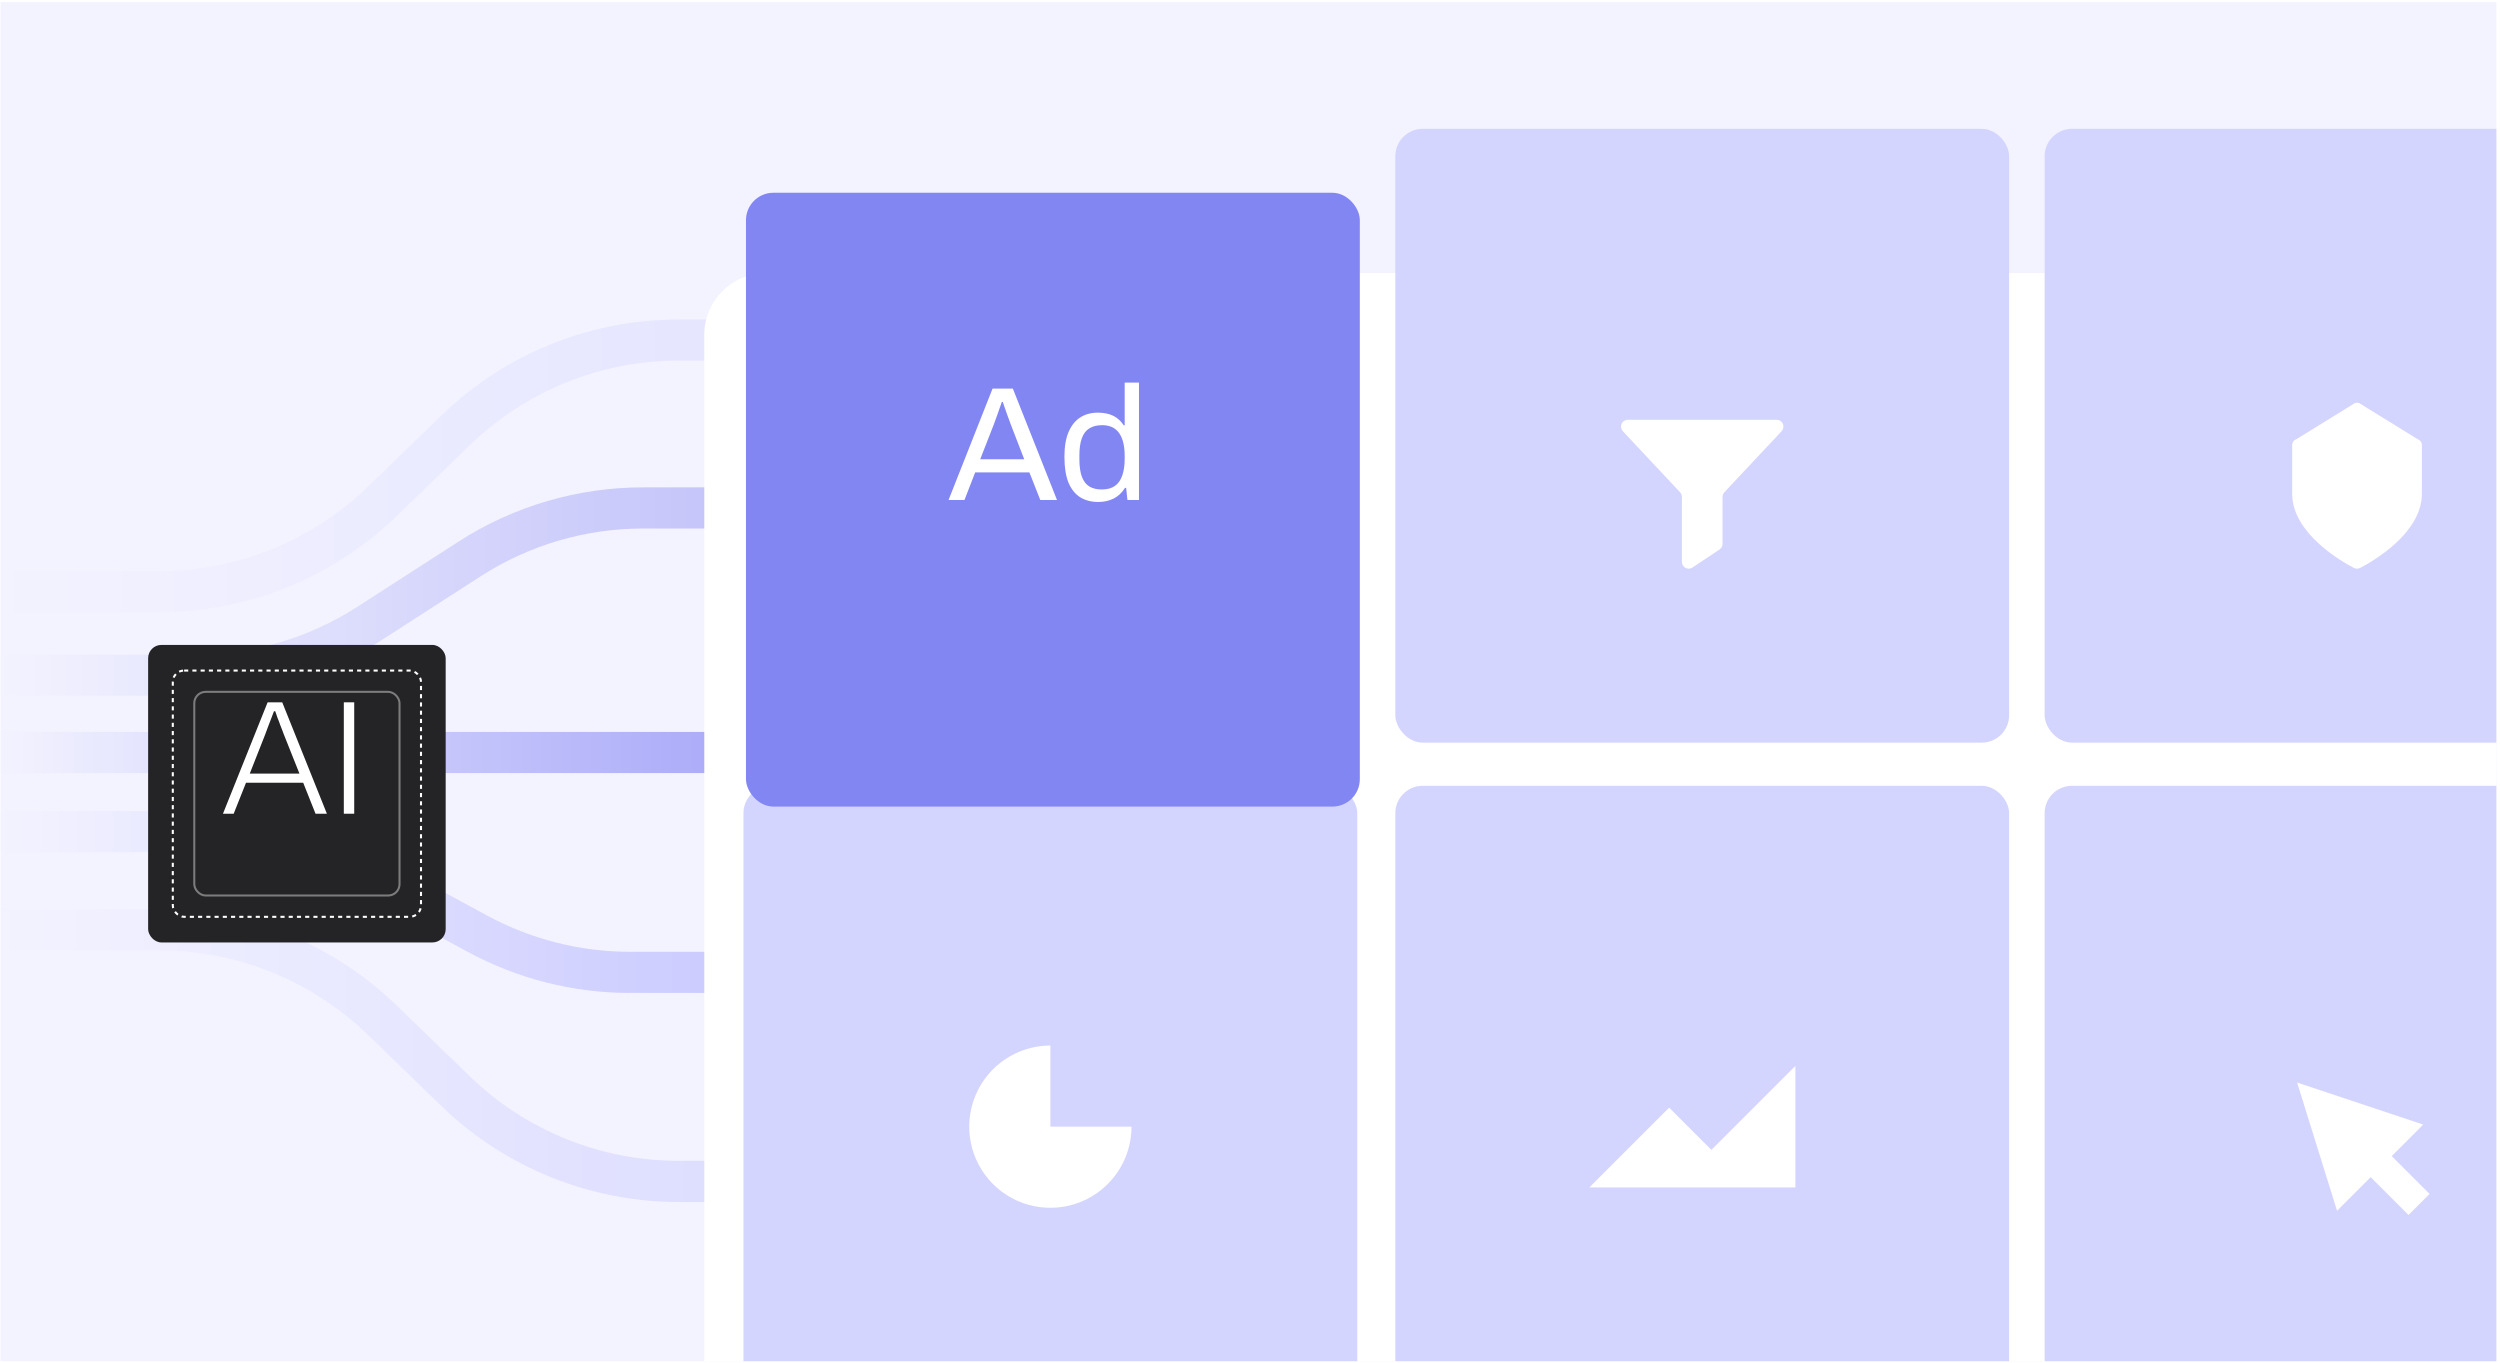 <svg width="607" height="331" viewBox="0 0 607 331" fill="none" xmlns="http://www.w3.org/2000/svg">
<g clip-path="url(#clip0_120_10406)">
<rect width="606" height="330" transform="translate(0.115 0.5)" fill="#F3F3FF"/>
<g opacity="0.5">
<path d="M0.115 182.71L266.745 182.71" stroke="url(#paint0_linear_120_10406)" stroke-width="9.997"/>
<path d="M0.115 143.636H38.71C58.909 143.636 78.316 135.776 92.822 121.72L110.609 104.484C125.115 90.427 144.521 82.567 164.72 82.567H296.964" stroke="url(#paint1_linear_120_10406)" stroke-width="9.997"/>
<path d="M0.115 163.943H47.319C62.259 163.943 76.883 159.639 89.441 151.546L113.989 135.726C126.548 127.633 141.171 123.329 156.111 123.329H296.964" stroke="url(#paint2_linear_120_10406)" stroke-width="9.997"/>
<path d="M0.115 201.912H50.475C63.423 201.912 76.166 205.145 87.547 211.318L115.883 226.686C127.265 232.859 140.008 236.092 152.955 236.092H296.964" stroke="url(#paint3_linear_120_10406)" stroke-width="9.997"/>
<path d="M0.115 225.774H38.71C58.909 225.774 78.316 233.635 92.822 247.691L110.609 264.927C125.115 278.984 144.521 286.844 164.72 286.844H296.964" stroke="url(#paint4_linear_120_10406)" stroke-width="9.997"/>
</g>
<g filter="url(#filter0_d_120_10406)">
<path d="M171.001 37.29C171.001 29.006 177.717 22.29 186.001 22.29H606.115V330.5H171.001V37.29Z" fill="white"/>
</g>
<rect x="180.509" y="190.789" width="149.04" height="149.04" rx="6.655" fill="#D4D5FF"/>
<rect x="338.779" y="190.789" width="149.04" height="149.04" rx="6.655" fill="#D4D5FF"/>
<rect x="496.434" y="190.789" width="149.04" height="149.04" rx="6.655" fill="#D4D5FF"/>
<rect x="496.434" y="31.273" width="149.04" height="149.04" rx="6.655" fill="#D4D5FF"/>
<g filter="url(#filter1_dd_120_10406)">
<g clip-path="url(#clip1_120_10406)">
<rect x="4.936" y="148.584" width="103.409" height="72.262" rx="3.227" fill="#242426"/>
<rect x="41.957" y="154.808" width="60.262" height="59.795" rx="2.75" stroke="white" stroke-width="0.5" stroke-dasharray="1 1"/>
<rect x="47.172" y="159.983" width="49.832" height="49.445" rx="2.75" stroke="white" stroke-opacity="0.4" stroke-width="0.5"/>
</g>
</g>
<path d="M83.479 197.572V170.522H86.003V197.572H83.479Z" fill="white"/>
<path d="M54.135 197.572L64.978 170.522H68.527L79.371 197.572H76.61L73.614 190.04H59.734L56.737 197.572H54.135ZM60.641 187.832H72.707L68.921 178.33C68.843 178.119 68.724 177.804 68.567 177.383C68.409 176.963 68.225 176.489 68.014 175.964C67.83 175.412 67.62 174.86 67.384 174.308C67.173 173.729 66.989 173.19 66.832 172.691H66.516C66.332 173.19 66.109 173.782 65.846 174.465C65.583 175.149 65.32 175.832 65.057 176.516C64.821 177.199 64.597 177.804 64.387 178.33L60.641 187.832Z" fill="white"/>
<rect x="338.779" y="31.273" width="149.04" height="149.04" rx="6.655" fill="#D4D5FF"/>
<g filter="url(#filter2_d_120_10406)">
<path d="M394.009 93.58C393.795 93.345 393.654 93.053 393.603 92.739C393.552 92.425 393.593 92.103 393.722 91.812C393.85 91.521 394.06 91.274 394.326 91.1C394.592 90.926 394.903 90.833 395.221 90.832H431.373C431.691 90.832 432.002 90.924 432.269 91.098C432.536 91.272 432.746 91.519 432.875 91.81C433.004 92.102 433.045 92.424 432.994 92.738C432.944 93.052 432.803 93.345 432.589 93.58L418.674 108.433C418.389 108.738 418.231 109.14 418.231 109.557V120.955C418.231 121.225 418.164 121.492 418.037 121.731C417.909 121.969 417.725 122.173 417.499 122.323L410.926 126.704C410.679 126.87 410.391 126.966 410.094 126.981C409.796 126.996 409.5 126.93 409.237 126.79C408.975 126.65 408.755 126.441 408.601 126.186C408.448 125.93 408.367 125.638 408.367 125.34V109.557C408.367 109.14 408.209 108.738 407.923 108.433L394.009 93.58Z" fill="white"/>
</g>
<g filter="url(#filter3_d_120_10406)">
<path d="M405.263 257.847L385.897 277.212H435.913V247.716L415.522 268.107L405.263 257.847Z" fill="white"/>
</g>
<g filter="url(#filter4_d_120_10406)">
<path d="M557.739 251.746L567.436 282.878L575.602 274.713L584.788 283.899L589.892 278.795L580.705 269.609L588.361 261.954L557.739 251.746Z" fill="white"/>
</g>
<g filter="url(#filter5_d_120_10406)">
<path d="M571.548 126.809C571.773 126.923 572.025 126.983 572.282 126.983C572.539 126.983 572.79 126.923 573.015 126.809C576.118 125.195 588.028 118.38 588.028 108.786V96.889C588.028 96.602 587.933 96.322 587.759 96.086C587.584 95.85 587.334 95.67 587.047 95.571L572.816 86.788C572.474 86.671 572.099 86.671 571.758 86.788L557.517 95.573C557.229 95.673 556.982 95.853 556.807 96.089C556.633 96.324 556.541 96.604 556.541 96.891V108.787C556.541 118.38 568.451 125.195 571.548 126.809Z" fill="white"/>
</g>
<g filter="url(#filter6_d_120_10406)">
<path d="M274.727 262.464C274.727 266.36 273.572 270.169 271.408 273.408C269.243 276.647 266.167 279.172 262.567 280.663C258.968 282.154 255.007 282.544 251.186 281.784C247.364 281.024 243.854 279.148 241.1 276.393C238.345 273.638 236.468 270.128 235.708 266.307C234.948 262.486 235.338 258.525 236.829 254.926C238.32 251.326 240.845 248.25 244.085 246.085C247.324 243.92 251.133 242.765 255.029 242.765V262.464H274.727Z" fill="white"/>
</g>
<g filter="url(#filter7_d_120_10406)">
<rect x="181.123" y="31.273" width="149.04" height="149.04" rx="6.655" fill="#8286F3"/>
</g>
<path d="M266.685 121.881C264.976 121.881 263.504 121.5 262.269 120.737C261.06 119.975 260.113 118.792 259.43 117.189C258.773 115.559 258.444 113.456 258.444 110.88C258.444 108.435 258.786 106.424 259.469 104.847C260.153 103.269 261.099 102.1 262.308 101.337C263.517 100.575 264.924 100.194 266.527 100.194C267.447 100.194 268.302 100.299 269.09 100.509C269.879 100.72 270.576 101.048 271.18 101.495C271.811 101.942 272.363 102.533 272.836 103.269H273.073V92.899H276.543V121.408H273.743L273.428 118.45H273.152C272.442 119.607 271.522 120.474 270.392 121.053C269.261 121.605 268.026 121.881 266.685 121.881ZM267.513 118.845C268.827 118.845 269.892 118.555 270.707 117.977C271.522 117.399 272.113 116.558 272.481 115.454C272.876 114.35 273.073 112.983 273.073 111.353V110.722C273.073 109.302 272.928 108.106 272.639 107.134C272.35 106.161 271.956 105.386 271.456 104.807C270.957 104.229 270.378 103.822 269.721 103.585C269.064 103.348 268.367 103.23 267.631 103.23C266.343 103.23 265.292 103.493 264.477 104.019C263.662 104.518 263.057 105.32 262.663 106.424C262.269 107.502 262.072 108.908 262.072 110.643V111.471C262.072 113.259 262.282 114.704 262.703 115.808C263.123 116.886 263.728 117.662 264.516 118.135C265.331 118.608 266.33 118.845 267.513 118.845Z" fill="white"/>
<path d="M230.305 121.408L240.99 94.358H245.919L256.644 121.408H252.583L249.941 114.704H236.771L234.169 121.408H230.305ZM237.994 111.51H248.679L245.407 103.033C245.328 102.796 245.209 102.468 245.052 102.047C244.894 101.627 244.723 101.166 244.539 100.667C244.355 100.141 244.171 99.615 243.987 99.09C243.803 98.538 243.632 98.038 243.475 97.591H243.238C243.054 98.117 242.844 98.722 242.607 99.405C242.37 100.089 242.134 100.759 241.897 101.416C241.661 102.047 241.464 102.586 241.306 103.033L237.994 111.51Z" fill="white"/>
</g>
<defs>
<filter id="filter0_d_120_10406" x="97.001" y="-7.71" width="583.114" height="456.21" filterUnits="userSpaceOnUse" color-interpolation-filters="sRGB">
<feFlood flood-opacity="0" result="BackgroundImageFix"/>
<feColorMatrix in="SourceAlpha" type="matrix" values="0 0 0 0 0 0 0 0 0 0 0 0 0 0 0 0 0 0 127 0" result="hardAlpha"/>
<feOffset dy="44"/>
<feGaussianBlur stdDeviation="37"/>
<feComposite in2="hardAlpha" operator="out"/>
<feColorMatrix type="matrix" values="0 0 0 0 0.772 0 0 0 0 0.772 0 0 0 0 0.926 0 0 0 1 0"/>
<feBlend mode="normal" in2="BackgroundImageFix" result="effect1_dropShadow_120_10406"/>
<feBlend mode="normal" in="SourceGraphic" in2="effect1_dropShadow_120_10406" result="shape"/>
</filter>
<filter id="filter1_dd_120_10406" x="21.967" y="138.584" width="100.243" height="100.243" filterUnits="userSpaceOnUse" color-interpolation-filters="sRGB">
<feFlood flood-opacity="0" result="BackgroundImageFix"/>
<feColorMatrix in="SourceAlpha" type="matrix" values="0 0 0 0 0 0 0 0 0 0 0 0 0 0 0 0 0 0 127 0" result="hardAlpha"/>
<feOffset dy="4"/>
<feGaussianBlur stdDeviation="7"/>
<feComposite in2="hardAlpha" operator="out"/>
<feColorMatrix type="matrix" values="0 0 0 0 0.008 0 0 0 0 0.008 0 0 0 0 0.008 0 0 0 1 0"/>
<feBlend mode="normal" in2="BackgroundImageFix" result="effect1_dropShadow_120_10406"/>
<feColorMatrix in="SourceAlpha" type="matrix" values="0 0 0 0 0 0 0 0 0 0 0 0 0 0 0 0 0 0 127 0" result="hardAlpha"/>
<feOffset dy="4"/>
<feGaussianBlur stdDeviation="2"/>
<feComposite in2="hardAlpha" operator="out"/>
<feColorMatrix type="matrix" values="0 0 0 0 0 0 0 0 0 0 0 0 0 0 0 0 0 0 0.25 0"/>
<feBlend mode="normal" in2="effect1_dropShadow_120_10406" result="effect2_dropShadow_120_10406"/>
<feBlend mode="normal" in="SourceGraphic" in2="effect2_dropShadow_120_10406" result="shape"/>
</filter>
<filter id="filter2_d_120_10406" x="378.054" y="86.395" width="70.49" height="67.207" filterUnits="userSpaceOnUse" color-interpolation-filters="sRGB">
<feFlood flood-opacity="0" result="BackgroundImageFix"/>
<feColorMatrix in="SourceAlpha" type="matrix" values="0 0 0 0 0 0 0 0 0 0 0 0 0 0 0 0 0 0 127 0" result="hardAlpha"/>
<feOffset dy="11.091"/>
<feGaussianBlur stdDeviation="7.764"/>
<feComposite in2="hardAlpha" operator="out"/>
<feColorMatrix type="matrix" values="0 0 0 0 0.586 0 0 0 0 0.599 0 0 0 0 1 0 0 0 0.3 0"/>
<feBlend mode="normal" in2="BackgroundImageFix" result="effect1_dropShadow_120_10406"/>
<feBlend mode="normal" in="SourceGraphic" in2="effect1_dropShadow_120_10406" result="shape"/>
</filter>
<filter id="filter3_d_120_10406" x="370.369" y="243.279" width="81.072" height="60.553" filterUnits="userSpaceOnUse" color-interpolation-filters="sRGB">
<feFlood flood-opacity="0" result="BackgroundImageFix"/>
<feColorMatrix in="SourceAlpha" type="matrix" values="0 0 0 0 0 0 0 0 0 0 0 0 0 0 0 0 0 0 127 0" result="hardAlpha"/>
<feOffset dy="11.091"/>
<feGaussianBlur stdDeviation="7.764"/>
<feComposite in2="hardAlpha" operator="out"/>
<feColorMatrix type="matrix" values="0 0 0 0 0.586 0 0 0 0 0.599 0 0 0 0 1 0 0 0 0.3 0"/>
<feBlend mode="normal" in2="BackgroundImageFix" result="effect1_dropShadow_120_10406"/>
<feBlend mode="normal" in="SourceGraphic" in2="effect1_dropShadow_120_10406" result="shape"/>
</filter>
<filter id="filter4_d_120_10406" x="542.211" y="247.31" width="63.209" height="63.209" filterUnits="userSpaceOnUse" color-interpolation-filters="sRGB">
<feFlood flood-opacity="0" result="BackgroundImageFix"/>
<feColorMatrix in="SourceAlpha" type="matrix" values="0 0 0 0 0 0 0 0 0 0 0 0 0 0 0 0 0 0 127 0" result="hardAlpha"/>
<feOffset dy="11.091"/>
<feGaussianBlur stdDeviation="7.764"/>
<feComposite in2="hardAlpha" operator="out"/>
<feColorMatrix type="matrix" values="0 0 0 0 0.586 0 0 0 0 0.599 0 0 0 0 1 0 0 0 0.3 0"/>
<feBlend mode="normal" in2="BackgroundImageFix" result="effect1_dropShadow_120_10406"/>
<feBlend mode="normal" in="SourceGraphic" in2="effect1_dropShadow_120_10406" result="shape"/>
</filter>
<filter id="filter5_d_120_10406" x="541.012" y="82.263" width="62.544" height="71.339" filterUnits="userSpaceOnUse" color-interpolation-filters="sRGB">
<feFlood flood-opacity="0" result="BackgroundImageFix"/>
<feColorMatrix in="SourceAlpha" type="matrix" values="0 0 0 0 0 0 0 0 0 0 0 0 0 0 0 0 0 0 127 0" result="hardAlpha"/>
<feOffset dy="11.091"/>
<feGaussianBlur stdDeviation="7.764"/>
<feComposite in2="hardAlpha" operator="out"/>
<feColorMatrix type="matrix" values="0 0 0 0 0.586 0 0 0 0 0.599 0 0 0 0 1 0 0 0 0.3 0"/>
<feBlend mode="normal" in2="BackgroundImageFix" result="effect1_dropShadow_120_10406"/>
<feBlend mode="normal" in="SourceGraphic" in2="effect1_dropShadow_120_10406" result="shape"/>
</filter>
<filter id="filter6_d_120_10406" x="219.802" y="238.329" width="70.454" height="70.454" filterUnits="userSpaceOnUse" color-interpolation-filters="sRGB">
<feFlood flood-opacity="0" result="BackgroundImageFix"/>
<feColorMatrix in="SourceAlpha" type="matrix" values="0 0 0 0 0 0 0 0 0 0 0 0 0 0 0 0 0 0 127 0" result="hardAlpha"/>
<feOffset dy="11.091"/>
<feGaussianBlur stdDeviation="7.764"/>
<feComposite in2="hardAlpha" operator="out"/>
<feColorMatrix type="matrix" values="0 0 0 0 0.586 0 0 0 0 0.599 0 0 0 0 1 0 0 0 0.3 0"/>
<feBlend mode="normal" in2="BackgroundImageFix" result="effect1_dropShadow_120_10406"/>
<feBlend mode="normal" in="SourceGraphic" in2="effect1_dropShadow_120_10406" result="shape"/>
</filter>
<filter id="filter7_d_120_10406" x="143.412" y="9.09" width="224.462" height="224.462" filterUnits="userSpaceOnUse" color-interpolation-filters="sRGB">
<feFlood flood-opacity="0" result="BackgroundImageFix"/>
<feColorMatrix in="SourceAlpha" type="matrix" values="0 0 0 0 0 0 0 0 0 0 0 0 0 0 0 0 0 0 127 0" result="hardAlpha"/>
<feOffset dy="15.528"/>
<feGaussianBlur stdDeviation="18.855"/>
<feComposite in2="hardAlpha" operator="out"/>
<feColorMatrix type="matrix" values="0 0 0 0 0.463 0 0 0 0 0.478 0 0 0 0 1 0 0 0 0.3 0"/>
<feBlend mode="normal" in2="BackgroundImageFix" result="effect1_dropShadow_120_10406"/>
<feBlend mode="normal" in="SourceGraphic" in2="effect1_dropShadow_120_10406" result="shape"/>
</filter>
<linearGradient id="paint0_linear_120_10406" x1="170.733" y1="182.71" x2="0.115" y2="182.71" gradientUnits="userSpaceOnUse">
<stop stop-color="#6666F4"/>
<stop offset="1" stop-color="#F3F3FF"/>
</linearGradient>
<linearGradient id="paint1_linear_120_10406" x1="272.422" y1="82.567" x2="0.115" y2="82.567" gradientUnits="userSpaceOnUse">
<stop stop-color="#C9C9FF"/>
<stop offset="1" stop-color="#F3F3FF"/>
</linearGradient>
<linearGradient id="paint2_linear_120_10406" x1="171.277" y1="123.329" x2="0.115" y2="123.329" gradientUnits="userSpaceOnUse">
<stop stop-color="#9898F6"/>
<stop offset="1" stop-color="#F3F3FF"/>
</linearGradient>
<linearGradient id="paint3_linear_120_10406" x1="170.733" y1="236.092" x2="0.115" y2="236.092" gradientUnits="userSpaceOnUse">
<stop stop-color="#A5A5FF"/>
<stop offset="1" stop-color="#F3F3FF"/>
</linearGradient>
<linearGradient id="paint4_linear_120_10406" x1="172.005" y1="286.844" x2="0.115" y2="286.844" gradientUnits="userSpaceOnUse">
<stop stop-color="#C9C9FF"/>
<stop offset="1" stop-color="#F3F3FF"/>
</linearGradient>
<clipPath id="clip0_120_10406">
<rect width="606" height="330" fill="white" transform="translate(0.115 0.5)"/>
</clipPath>
<clipPath id="clip1_120_10406">
<rect x="35.967" y="148.584" width="72.243" height="72.243" rx="3.227" fill="white"/>
</clipPath>
</defs>
</svg>
